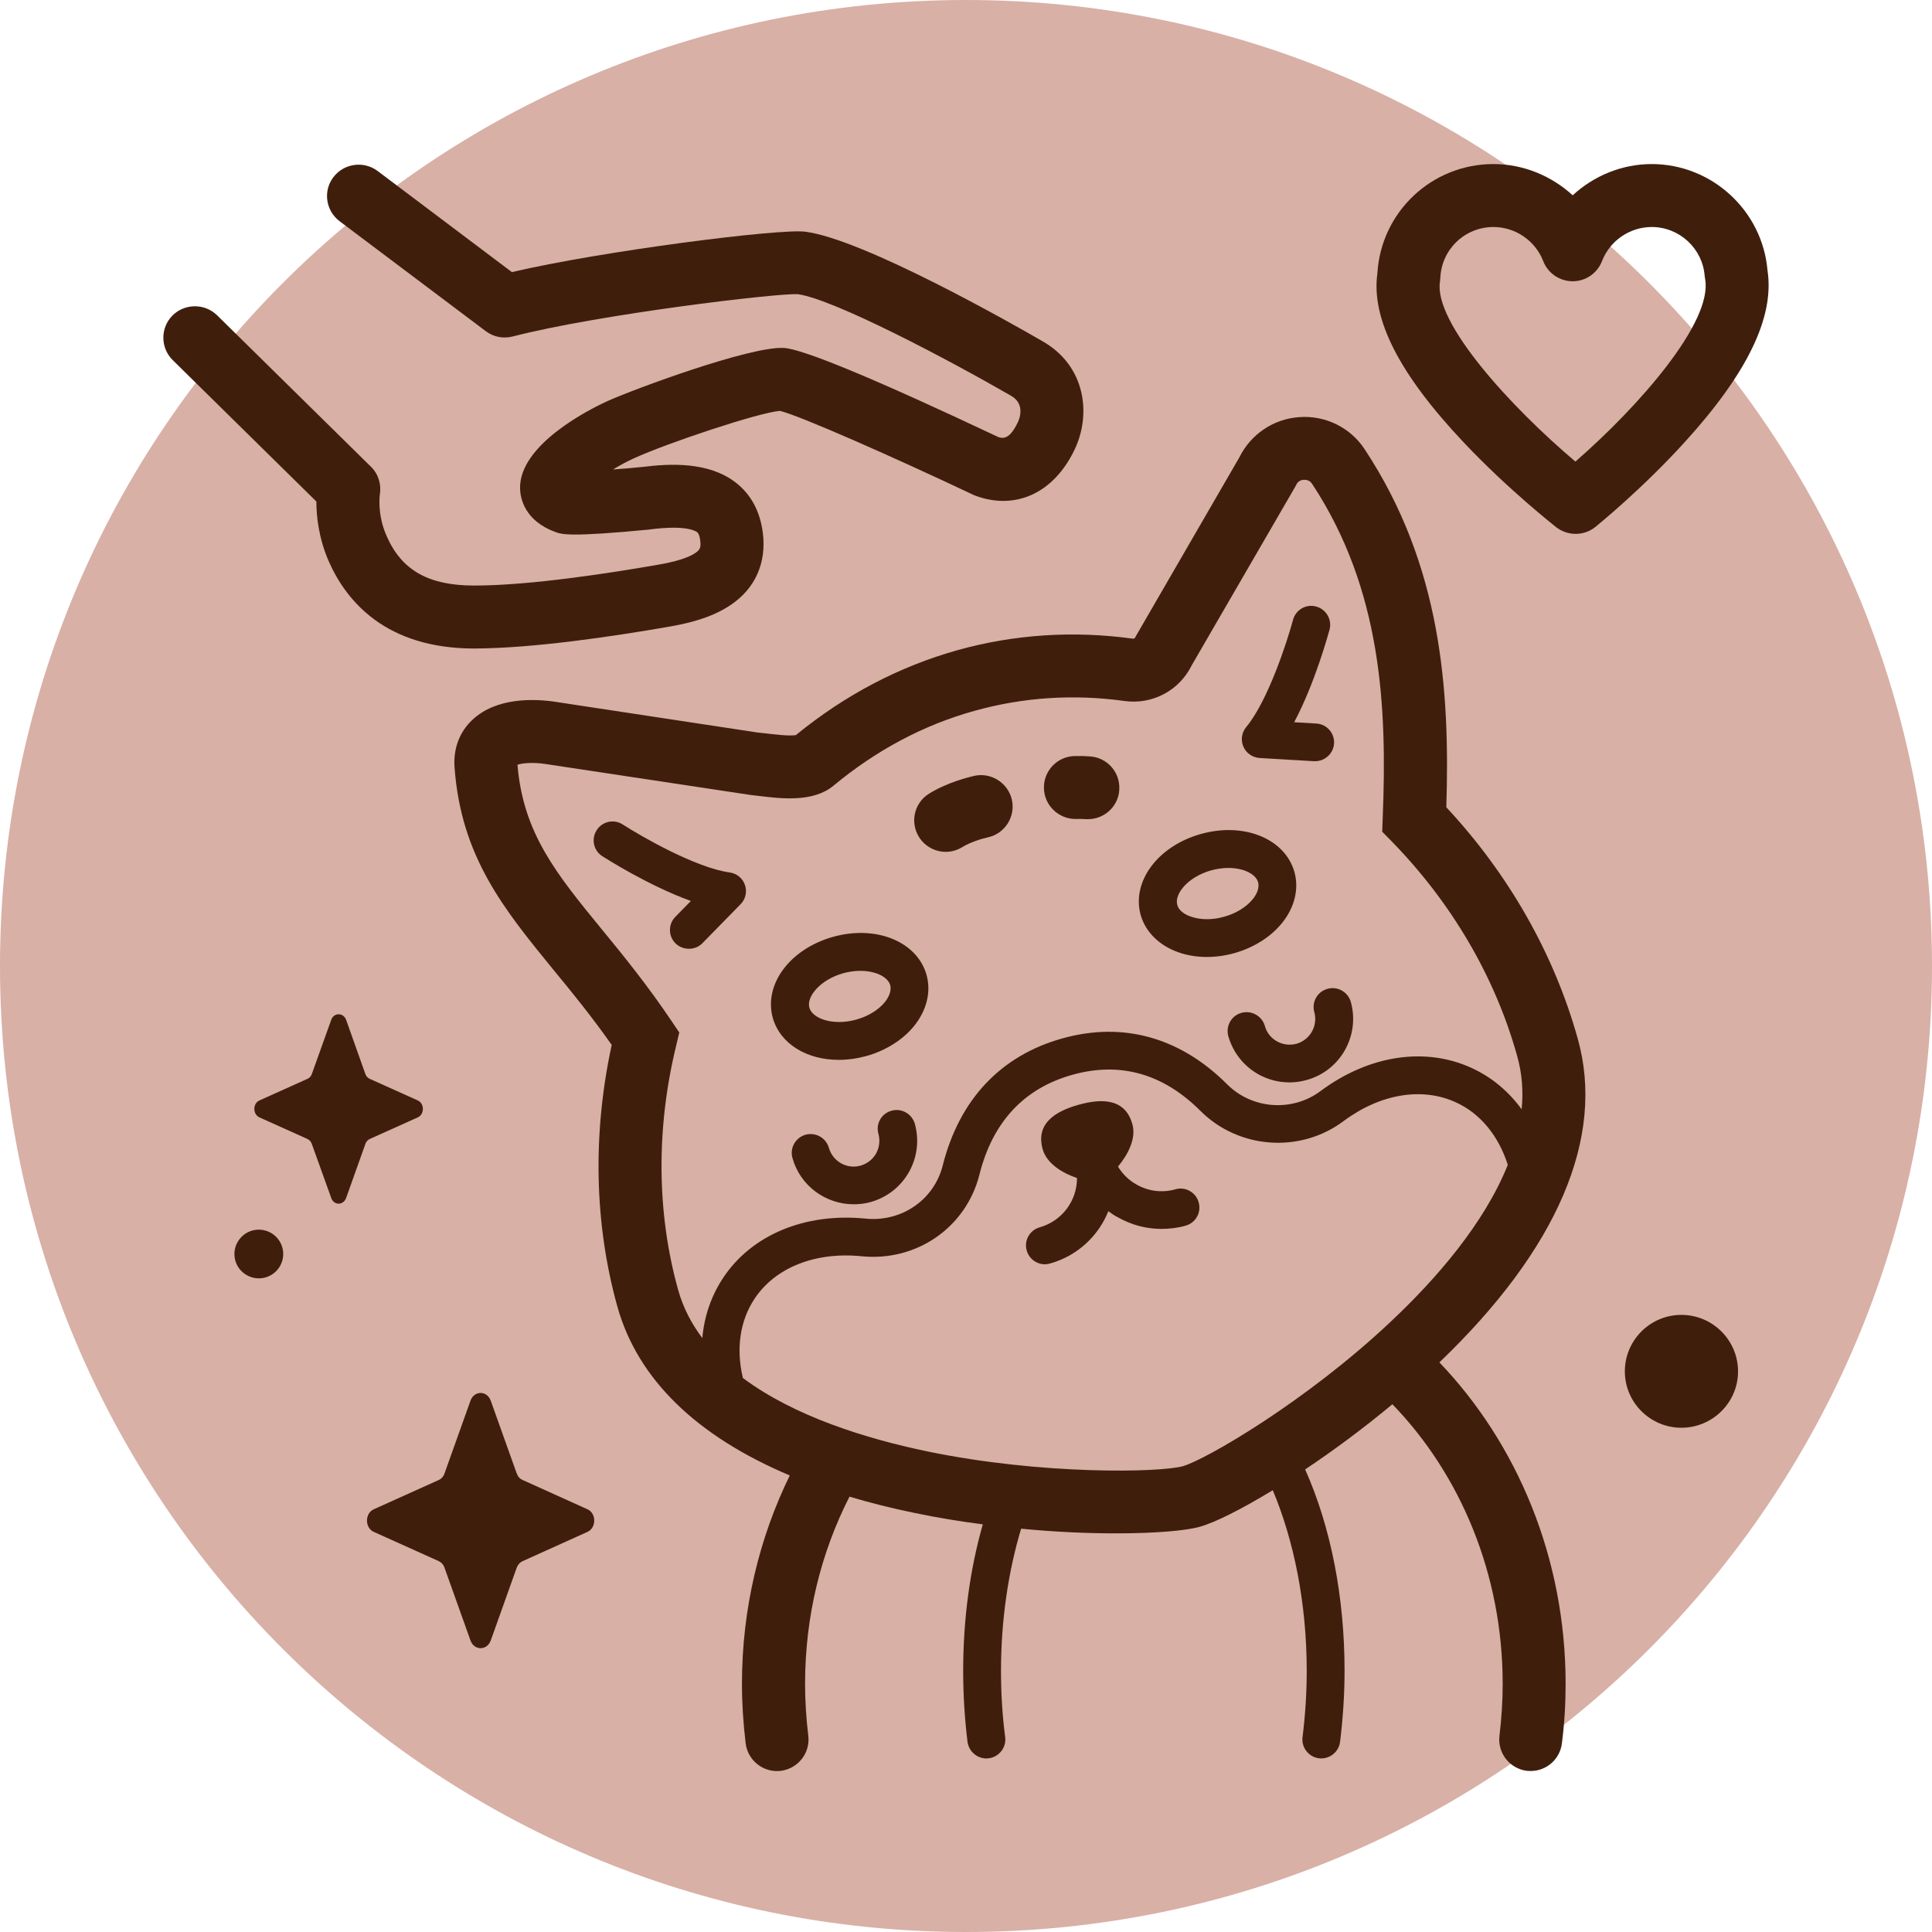 <?xml version="1.0" encoding="utf-8"?>
<!-- Generator: Adobe Illustrator 16.0.0, SVG Export Plug-In . SVG Version: 6.00 Build 0)  -->
<!DOCTYPE svg PUBLIC "-//W3C//DTD SVG 1.1//EN" "http://www.w3.org/Graphics/SVG/1.1/DTD/svg11.dtd">
<svg version="1.1" id="圖層_1" xmlns="http://www.w3.org/2000/svg" xmlns:xlink="http://www.w3.org/1999/xlink" x="0px" y="0px"
	 width="120px" height="120px" viewBox="0 0 120 120" enable-background="new 0 0 120 120" xml:space="preserve">
<g>
	<path fill-rule="evenodd" clip-rule="evenodd" fill="#D8B0A6" d="M0,60C0,26.86,26.86,0,60,0c33.141,0,60,26.86,60,60
		c0,33.141-26.859,60-60,60C26.86,120,0,93.141,0,60z"/>
	<g>
		<g>
			<path fill="#3F1F0C" d="M29.222,87l-1.61,4.51c-0.061,0.19-0.2,0.35-0.37,0.42l-4.02,1.811c-0.57,0.25-0.57,1.16,0,1.41
				l4.02,1.81c0.17,0.08,0.31,0.229,0.37,0.42l1.61,4.511c0.229,0.639,1.029,0.639,1.26,0l1.609-4.511
				c0.07-0.19,0.2-0.34,0.381-0.42l4.01-1.81c0.57-0.25,0.57-1.16,0-1.41l-4.01-1.811c-0.181-0.07-0.311-0.229-0.381-0.42L30.481,87
				C30.251,86.359,29.451,86.359,29.222,87z"/>
			<path fill="#3F1F0C" d="M20.571,63.35l-1.2,3.351c-0.05,0.14-0.149,0.26-0.28,0.31l-2.979,1.34c-0.42,0.19-0.42,0.86,0,1.051
				l2.979,1.34c0.131,0.06,0.23,0.17,0.28,0.32l1.2,3.34c0.16,0.479,0.76,0.479,0.93,0l1.19-3.34c0.05-0.15,0.149-0.261,0.28-0.32
				l2.979-1.34c0.42-0.19,0.42-0.86,0-1.051l-2.979-1.34c-0.131-0.05-0.23-0.17-0.28-0.31l-1.19-3.351
				C21.331,62.88,20.731,62.88,20.571,63.35z"/>
			<path fill="#3F1F0C" d="M104.432,81.67c-1.93,0-3.51,1.57-3.51,3.51c0,1.93,1.58,3.5,3.51,3.5c1.94,0,3.521-1.57,3.521-3.5
				C107.952,83.24,106.372,81.67,104.432,81.67z"/>
			<path fill="#3F1F0C" d="M17.062,76.74c-0.63-0.54-1.59-0.471-2.13,0.16c-0.551,0.629-0.48,1.59,0.149,2.129
				c0.641,0.551,1.59,0.48,2.141-0.149C17.771,78.24,17.701,77.29,17.062,76.74z"/>
		</g>
		<g>
			<path fill-rule="evenodd" clip-rule="evenodd" fill="#3F1F0C" d="M37.402,57.75c1.32,1.609,2.81,3.439,4.31,5.67l0.479,0.71
				l-0.199,0.841c-1.25,5.149-1.2,10.389,0.13,15.149c0.31,1.11,0.83,2.101,1.5,2.989c0.12-1.35,0.55-2.619,1.3-3.75
				c1.78-2.67,5.08-4.039,8.83-3.67c2.24,0.23,4.26-1.16,4.8-3.289c1.03-4.101,3.601-6.83,7.421-7.9
				c3.779-1.061,7.329-0.07,10.25,2.85c1.549,1.551,4.049,1.73,5.809,0.41c3-2.23,6.511-2.76,9.41-1.41
				c1.23,0.57,2.271,1.45,3.07,2.551c0.11-1.11,0.03-2.24-0.289-3.351c-1.371-4.89-4.061-9.479-7.781-13.29l-0.59-0.6l0.03-0.84
				c0.28-6.91-0.06-14.2-4.38-20.76c-0.141-0.22-0.35-0.26-0.48-0.26h-0.049c-0.15,0.01-0.361,0.08-0.471,0.33l-0.04,0.08
				l-6.44,11.11c-0.77,1.57-2.439,2.46-4.18,2.22c-3.17-0.44-6.3-0.23-9.311,0.61c-3.17,0.879-6.109,2.449-8.76,4.649
				c-1.26,1.05-3.25,0.81-4.699,0.63l-0.44-0.05l-12.78-1.93c-0.841-0.12-1.431-0.04-1.71,0.05
				C32.491,51.75,34.551,54.27,37.402,57.75z M57.602,90.15c7.15,1.479,14.461,1.31,15.86,0.92c1.399-0.391,7.649-4.01,12.91-8.971
				c2.81-2.64,5.81-6.08,7.28-9.75c-0.57-1.779-1.68-3.17-3.2-3.869c-2.101-0.98-4.72-0.551-7.011,1.16
				c-2.689,2.01-6.51,1.729-8.879-0.641c-2.32-2.32-5-3.07-7.961-2.24c-3,0.84-4.949,2.93-5.77,6.211
				c-0.83,3.27-3.9,5.399-7.311,5.059c-2.869-0.289-5.359,0.691-6.649,2.631c-0.92,1.38-1.16,3.13-0.729,4.93
				C49.332,87.971,53.762,89.35,57.602,90.15z M29.352,44.7c1.489-1.39,3.81-1.3,5.069-1.12l12.651,1.92l0.479,0.05
				c0.4,0.05,1.431,0.181,1.88,0.11c3.03-2.48,6.41-4.26,10.051-5.28c3.52-0.98,7.189-1.22,10.89-0.71c0.06,0,0.12-0.03,0.14-0.08
				l0.04-0.08l6.431-11.11c0.699-1.42,2.109-2.38,3.699-2.49c1.62-0.13,3.2,0.64,4.09,2.01c4.75,7.2,5.291,14.91,5.061,22.221
				c3.87,4.149,6.689,9.1,8.16,14.359c1.73,6.141-1.25,13.09-8.59,20.12c4.83,5.05,7.84,12.14,7.84,19.97
				c0,1.21-0.07,2.45-0.23,3.689c-0.119,0.99-0.96,1.721-1.939,1.721l-0.24-0.01c-1.07-0.141-1.83-1.11-1.7-2.18
				c0.13-1.08,0.2-2.17,0.2-3.221c0-6.84-2.641-13.02-6.85-17.369c-1.811,1.51-3.681,2.889-5.42,4.049
				c1.59,3.551,2.449,7.92,2.449,12.51c0,1.461-0.1,2.951-0.279,4.41c-0.08,0.641-0.67,1.101-1.311,1.021s-1.1-0.67-1.02-1.31
				c0.17-1.371,0.26-2.75,0.26-4.121c0-4.199-0.801-8.109-2.11-11.219c-1.97,1.199-3.6,2.01-4.53,2.27
				c-0.84,0.24-2.72,0.41-5.199,0.41c-1.721,0-3.74-0.08-5.9-0.29c-0.79,2.63-1.25,5.649-1.25,8.829c0,1.371,0.08,2.75,0.26,4.121
				c0.08,0.64-0.38,1.229-1.02,1.31l-0.15,0.011c-0.58,0-1.09-0.441-1.17-1.031c-0.18-1.459-0.27-2.949-0.27-4.41
				c0-3.209,0.42-6.309,1.22-9.1c-1.39-0.18-2.819-0.41-4.24-0.709c-1.42-0.291-2.771-0.631-4.04-1.011
				c-1.76,3.44-2.76,7.41-2.76,11.63c0,1.051,0.07,2.141,0.2,3.221c0.13,1.069-0.63,2.039-1.71,2.18
				c-1.07,0.13-2.051-0.641-2.18-1.711c-0.15-1.239-0.23-2.479-0.23-3.689c0-4.68,1.08-9.08,2.97-12.949
				c-5.79-2.44-9.44-5.98-10.7-10.461c-1.439-5.14-1.56-10.75-0.359-16.279c-1.24-1.76-2.451-3.25-3.631-4.68
				c-3.07-3.761-5.72-7-6.13-12.541C28.142,46.51,28.541,45.45,29.352,44.7z"/>
			<path fill="#3F1F0C" d="M53.021,74.8c0.351,0,0.711-0.04,1.061-0.14c1.02-0.29,1.859-0.95,2.38-1.87
				c0.511-0.91,0.64-1.979,0.36-2.99c-0.18-0.62-0.83-0.989-1.45-0.81c-0.63,0.17-0.99,0.82-0.81,1.439
				c0.109,0.41,0.06,0.84-0.15,1.221c-0.21,0.369-0.551,0.629-0.96,0.75c-0.851,0.24-1.729-0.26-1.97-1.11
				c-0.181-0.62-0.82-0.979-1.451-0.81c-0.619,0.18-0.989,0.819-0.809,1.449C49.702,73.66,51.292,74.8,53.021,74.8z"/>
			<path fill="#3F1F0C" d="M80.092,67.23c0.36,0,0.721-0.051,1.07-0.15c2.1-0.58,3.32-2.76,2.74-4.85
				c-0.18-0.621-0.83-0.99-1.45-0.811c-0.63,0.17-0.99,0.82-0.82,1.439c0.24,0.851-0.26,1.73-1.101,1.971
				c-0.409,0.109-0.85,0.061-1.219-0.15c-0.371-0.209-0.641-0.55-0.75-0.959c-0.181-0.621-0.83-0.98-1.451-0.811
				c-0.629,0.17-0.989,0.82-0.819,1.449c0.29,1.011,0.95,1.851,1.87,2.371C78.762,67.061,79.422,67.23,80.092,67.23z"/>
			<path fill="#3F1F0C" d="M64.582,76.23c1.4-0.4,2.32-1.67,2.311-3.061c-0.891-0.3-1.881-0.891-2.131-1.79
				c-0.43-1.54,0.69-2.33,2.23-2.76c1.539-0.431,2.91-0.341,3.34,1.2c0.26,0.9-0.29,1.92-0.891,2.64
				c0.281,0.46,0.67,0.851,1.16,1.12c0.74,0.42,1.59,0.52,2.41,0.29c0.62-0.181,1.27,0.19,1.44,0.81
				c0.18,0.631-0.181,1.271-0.81,1.45c-0.49,0.14-1,0.2-1.5,0.2c-0.931,0-1.861-0.24-2.69-0.71c-0.22-0.11-0.41-0.24-0.61-0.39
				c-0.609,1.529-1.91,2.77-3.619,3.25c-0.111,0.029-0.221,0.049-0.32,0.049c-0.51,0-0.99-0.34-1.131-0.859
				C63.592,77.05,63.962,76.4,64.582,76.23z"/>
			<path fill-rule="evenodd" clip-rule="evenodd" fill="#3F1F0C" d="M55.292,61.189c0.11,0.42-0.16,0.84-0.34,1.061
				c-0.39,0.48-1.04,0.88-1.771,1.08c-1.439,0.4-2.72-0.061-2.91-0.74c-0.189-0.68,0.67-1.74,2.101-2.14
				C53.813,60.05,55.102,60.51,55.292,61.189z M52.092,65.83c0.561,0,1.141-0.08,1.73-0.24c1.199-0.34,2.25-1,2.949-1.859
				c0.791-0.971,1.07-2.131,0.78-3.17c-0.579-2.08-3.14-3.121-5.81-2.371c-2.68,0.75-4.32,2.961-3.74,5.041
				C48.462,64.84,50.111,65.83,52.092,65.83z"/>
			<path fill-rule="evenodd" clip-rule="evenodd" fill="#3F1F0C" d="M76.292,53.91c0.96,0,1.71,0.38,1.851,0.89
				c0.109,0.421-0.16,0.841-0.341,1.06c-0.39,0.48-1.04,0.881-1.771,1.08c-0.729,0.211-1.479,0.201-2.069-0.01
				c-0.271-0.09-0.729-0.31-0.84-0.729c-0.19-0.681,0.67-1.74,2.101-2.14C75.592,53.96,75.952,53.91,76.292,53.91z M74.962,59.439
				c0.56,0,1.14-0.08,1.71-0.239c1.2-0.341,2.25-1,2.95-1.86c0.79-0.97,1.069-2.13,0.78-3.17c-0.58-2.08-3.141-3.12-5.811-2.37
				c-2.68,0.75-4.32,2.96-3.74,5.04c0.301,1.04,1.141,1.881,2.32,2.301C73.723,59.34,74.332,59.439,74.962,59.439z"/>
			<path fill="#3F1F0C" d="M42.792,58.93c0.3,0,0.61-0.109,0.84-0.35l2.36-2.41c0.32-0.32,0.42-0.779,0.279-1.199
				c-0.14-0.421-0.51-0.721-0.949-0.781c-2.11-0.289-5.51-2.25-6.641-2.979c-0.539-0.351-1.27-0.2-1.619,0.351
				c-0.351,0.539-0.201,1.27,0.35,1.619c0.14,0.09,2.859,1.83,5.5,2.78l-0.96,0.979c-0.46,0.461-0.45,1.211,0.01,1.66
				C42.191,58.82,42.492,58.93,42.792,58.93z"/>
			<path fill="#3F1F0C" d="M81.682,47.279c0.62,0,1.141-0.479,1.18-1.109c0.031-0.641-0.459-1.199-1.109-1.23l-1.37-0.08
				c1.32-2.479,2.149-5.589,2.2-5.759c0.16-0.62-0.21-1.26-0.84-1.43c-0.62-0.17-1.27,0.21-1.43,0.83
				c-0.351,1.3-1.551,5.03-2.91,6.66c-0.28,0.34-0.351,0.811-0.17,1.22c0.17,0.399,0.56,0.67,1.01,0.7l3.369,0.199H81.682z"/>
			<path fill="#3F1F0C" d="M29.451,40.28h0.01c3.62-0.01,8.561-0.74,12.061-1.35c1.17-0.2,2.65-0.54,3.84-1.34
				c1.541-1.02,2.25-2.62,2.021-4.48c-0.17-1.34-0.729-2.4-1.69-3.14c-1.67-1.3-4.08-1.18-5.76-0.97c-0.6,0.06-1.24,0.12-1.859,0.16
				c0.449-0.27,0.89-0.51,1.27-0.68c2.141-0.98,7.801-2.86,9.1-2.96c1.221,0.29,7.101,2.89,11.98,5.2l0.16,0.07
				c2.5,0.92,4.859-0.16,6.15-2.84c1.06-2.19,0.72-5.22-1.99-6.76c-1.811-1.05-11.11-6.34-14.74-6.8
				c-1.59-0.2-12.55,1.19-18.211,2.51l-8.34-6.28c-0.87-0.65-2.1-0.47-2.75,0.39c-0.65,0.86-0.47,2.08,0.39,2.73l9.08,6.83
				c0.48,0.36,1.09,0.48,1.67,0.33c5.351-1.38,16.371-2.69,17.701-2.63c2.239,0.31,9.3,4.03,13.25,6.31
				c0.92,0.52,0.51,1.49,0.41,1.68c-0.5,1.04-0.91,0.98-1.19,0.89c-7.67-3.62-12.15-5.48-13.34-5.54c-2.12-0.1-9.32,2.57-10.96,3.31
				c-0.92,0.42-5.511,2.66-5.411,5.46c0.021,0.57,0.28,1.96,2.181,2.66c0.399,0.15,0.89,0.33,5.86-0.15l0.051-0.01
				c2.139-0.27,2.76,0.07,2.899,0.17c0.04,0.03,0.149,0.12,0.2,0.54c0.06,0.46-0.051,0.58-0.311,0.76
				c-0.65,0.44-1.92,0.66-2.33,0.73c-2.75,0.48-7.87,1.29-11.391,1.29h-0.01c-2.82,0-4.5-0.94-5.43-3.06
				c-0.61-1.35-0.431-2.58-0.431-2.59c0.11-0.63-0.09-1.28-0.55-1.73l-9.56-9.41c-0.771-0.75-2.01-0.74-2.771,0.02
				c-0.76,0.77-0.75,2.01,0.021,2.77l8.92,8.78c0,0.91,0.14,2.28,0.78,3.74C21.521,37.35,23.972,40.28,29.451,40.28z"/>
			<path fill-rule="evenodd" clip-rule="evenodd" fill="#3F1F0C" d="M102.592,14.1c1.721,0,3.17,1.34,3.29,3.06l0.03,0.19
				c0.46,2.67-4.11,7.88-8.061,11.32c-4-3.38-8.83-8.64-8.41-11.19l0.021-0.23c0.08-1.77,1.53-3.15,3.3-3.15
				c1.36,0,2.6,0.85,3.09,2.12c0.291,0.75,1.021,1.25,1.83,1.25c0.811,0,1.53-0.5,1.82-1.25C99.992,14.95,101.232,14.1,102.592,14.1
				z M97.861,33.16c0.44,0,0.871-0.14,1.23-0.43c0.12-0.1,2.881-2.33,5.561-5.28c3.899-4.29,5.58-7.78,5.129-10.67
				c-0.319-3.7-3.459-6.59-7.189-6.59c-1.85,0-3.6,0.73-4.91,1.94c-1.32-1.21-3.07-1.94-4.92-1.94c-3.83,0-6.98,2.97-7.21,6.78
				c-0.399,2.84,1.37,6.29,5.39,10.54c2.761,2.92,5.601,5.14,5.721,5.24C97.012,33.02,97.441,33.16,97.861,33.16z"/>
			<path fill="#3F1F0C" d="M58.742,52.91c0.359,0,0.71-0.1,1.039-0.301c0.431-0.27,1.121-0.5,1.58-0.6
				c1.051-0.23,1.721-1.279,1.49-2.33c-0.24-1.05-1.279-1.72-2.34-1.49c-0.369,0.09-1.689,0.41-2.81,1.11
				c-0.921,0.57-1.19,1.78-0.62,2.69C57.452,52.58,58.092,52.91,58.742,52.91z"/>
			<path fill="#3F1F0C" d="M67.572,50.88c1.029,0,1.9-0.8,1.949-1.84c0.061-1.08-0.76-2-1.84-2.06
				c-0.279-0.021-0.58-0.03-0.91-0.021c-1.08,0.011-1.949,0.899-1.93,1.979c0.01,1.08,0.91,1.94,1.98,1.931
				c0.25-0.011,0.449,0,0.64,0.01H67.572z"/>
		</g>
	</g>
</g>
</svg>
